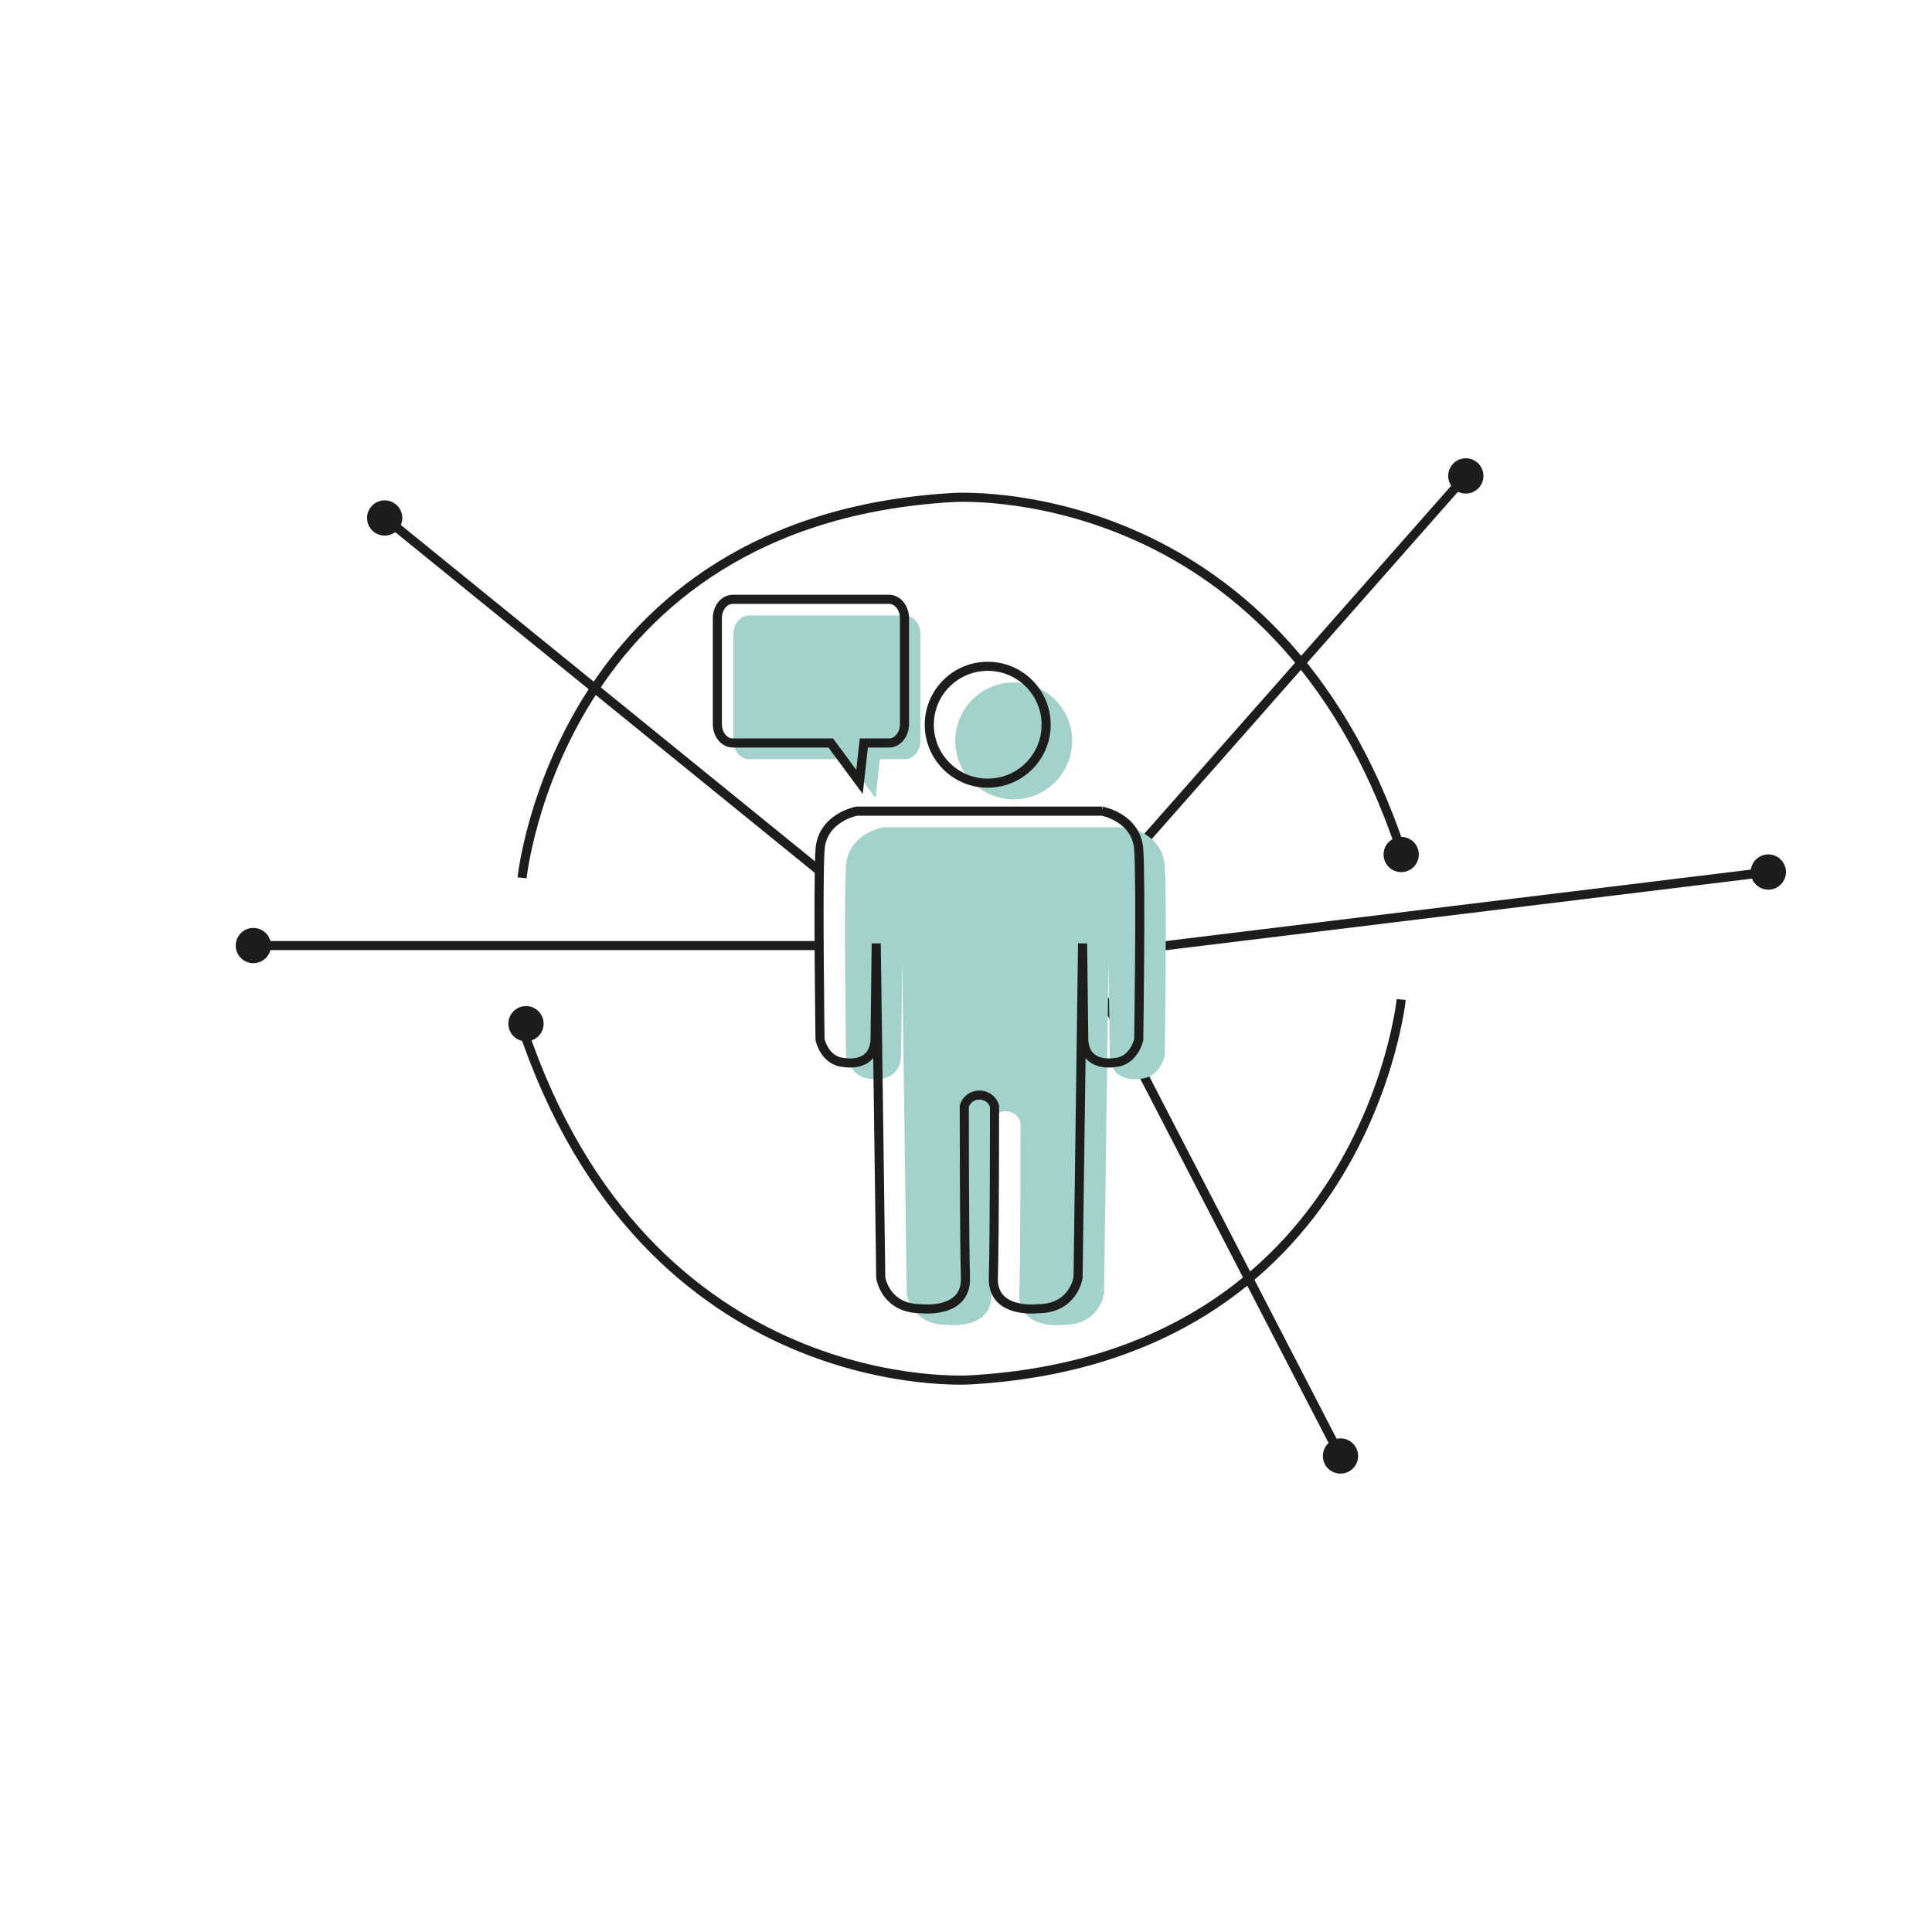 <svg xmlns="http://www.w3.org/2000/svg" id="Ebene_1" viewBox="0 0 212.6 212.6"><path d="m99.6,83.54h-2.78l-.48,4.28-3.16-4.28h-10.78c-.94,0-1.7-.93-1.7-2.08v-11.65c0-1.15.76-2.08,1.7-2.08h17.19c.94,0,1.7.93,1.7,2.08v11.65c0,1.15-.76,2.08-1.7,2.08Z" style="fill:#a3d1cb;"></path><g><g><path d="m57.45,96.6s4.01-39.35,47.37-41.85c0,0,35.59-2.51,49.37,38.85" style="fill:none; stroke:#1d1d1b; stroke-miterlimit:10;"></path><path d="m154.19,109.99s-4.01,39.35-47.37,41.85c0,0-35.59,2.51-49.37-38.85" style="fill:none; stroke:#1d1d1b; stroke-miterlimit:10;"></path><line x1="27.88" y1="104.05" x2="90.14" y2="104.05" style="fill:none; stroke:#1d1d1b; stroke-miterlimit:10;"></line><line x1="124.51" y1="104.52" x2="193.04" y2="96.15" style="fill:none; stroke:#1d1d1b; stroke-miterlimit:10;"></line><line x1="90.13" y1="95.79" x2="43.67" y2="58.06" style="fill:none; stroke:#1d1d1b; stroke-miterlimit:10;"></line><line x1="160.71" y1="53.05" x2="122.87" y2="95.96" style="fill:none; stroke:#1d1d1b; stroke-miterlimit:10;"></line><line x1="121.53" y1="109.99" x2="147.42" y2="160.06" style="fill:none; stroke:#1d1d1b; stroke-miterlimit:10;"></line></g><circle cx="42.33" cy="57" r="1.94" style="fill:#1d1d1b;"></circle><circle cx="161.3" cy="52.37" r="1.94" style="fill:#1d1d1b;"></circle><circle cx="194.59" cy="95.96" r="1.94" style="fill:#1d1d1b;"></circle><circle cx="147.51" cy="160.22" r="1.94" style="fill:#1d1d1b;"></circle><circle cx="154.19" cy="94.03" r="1.94" style="fill:#1d1d1b;"></circle><circle cx="57.88" cy="112.65" r="1.94" style="fill:#1d1d1b;"></circle><circle cx="27.88" cy="104.05" r="1.94" style="fill:#1d1d1b;"></circle></g><g><circle cx="111.55" cy="81.53" r="6.43" style="fill:#a3d1cb;"></circle><path d="m124.16,91.04c-3.59,0-27.03,0-27.03,0,0,0-3.78.69-4.03,4.22-.25,3.53,0,20.92,0,20.92,0,0,.5,2.39,2.65,2.52,0,0,3.15.63,3.4-2.39l.13-10.71.5,36.79s.5,3.4,4.41,3.4c0,0,5.04.63,4.91-3.4s-.13-18.9-.13-18.9h0c.53-1.61,2.8-1.61,3.33,0h0s0,14.87-.13,18.9,4.91,3.4,4.91,3.4c3.91,0,4.41-3.4,4.41-3.4l.5-36.79.13,10.71c.25,3.02,3.4,2.39,3.4,2.39,2.14-.13,2.65-2.52,2.65-2.52,0,0,.25-17.39,0-20.92-.25-3.53-4.03-4.22-4.03-4.22" style="fill:#a3d1cb;"></path></g><g><circle cx="108.69" cy="79.75" r="6.43" style="fill:none; stroke:#1d1d1b; stroke-miterlimit:10;"></circle><path d="m121.3,89.26c-3.59,0-27.03,0-27.03,0,0,0-3.78.69-4.03,4.22-.25,3.53,0,20.92,0,20.92,0,0,.5,2.39,2.65,2.52,0,0,3.15.63,3.4-2.39l.13-10.71.5,36.79s.5,3.4,4.41,3.4c0,0,5.04.63,4.91-3.4s-.13-18.9-.13-18.9h0c.53-1.61,2.8-1.61,3.33,0h0s0,14.87-.13,18.9,4.91,3.4,4.91,3.4c3.91,0,4.41-3.4,4.41-3.4l.5-36.79.13,10.71c.25,3.02,3.4,2.39,3.4,2.39,2.14-.13,2.65-2.52,2.65-2.52,0,0,.25-17.39,0-20.92s-4.03-4.22-4.03-4.22" style="fill:none; stroke:#1d1d1b; stroke-miterlimit:10;"></path></g><path d="m97.84,81.76h-2.78l-.48,4.28-3.16-4.28h-10.78c-.94,0-1.7-.93-1.7-2.08v-11.65c0-1.15.76-2.08,1.7-2.08h17.19c.94,0,1.7.93,1.7,2.08v11.65c0,1.15-.76,2.08-1.7,2.08Z" style="fill:none; stroke:#1d1d1b; stroke-miterlimit:10;"></path></svg>